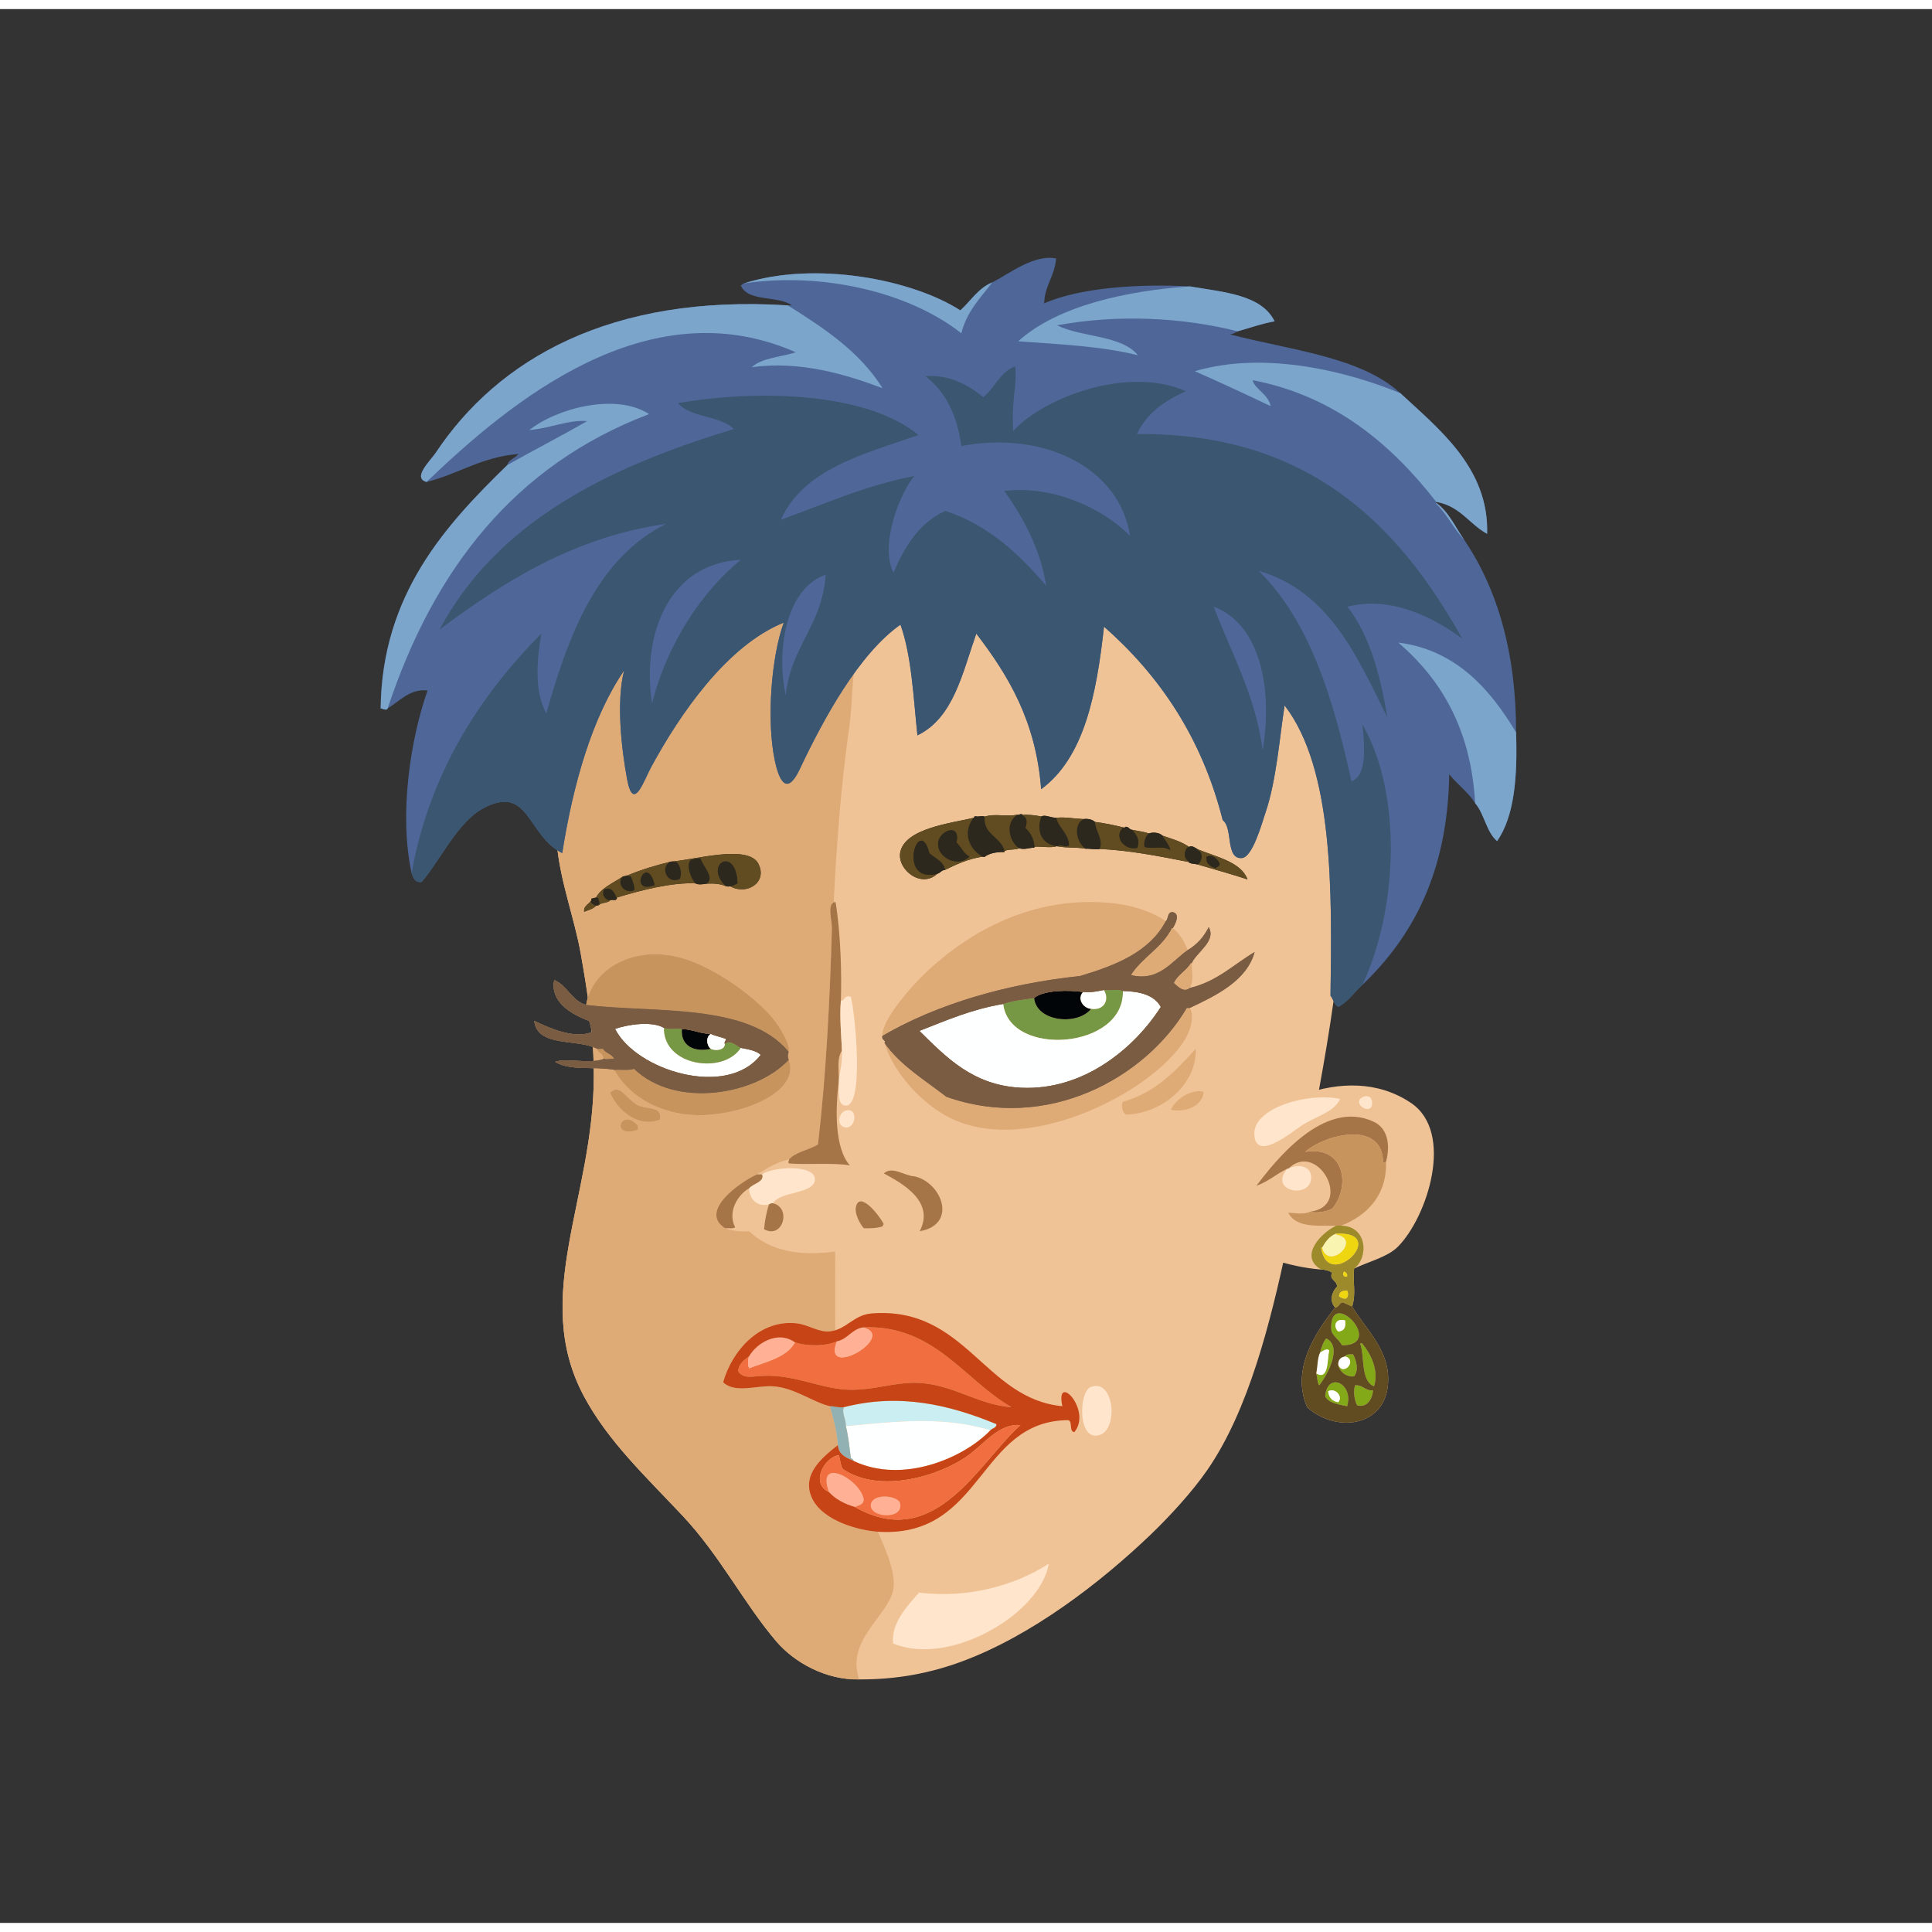 <svg xmlns="http://www.w3.org/2000/svg" width="387.295px" height="387.295px" viewBox="0 0 464.75 460.38"><rect x="0" y="0" width="464.75" height="460.38" fill="#333333" stroke="none"/><g transform="translate(24 24)"><g id="head"><g fill="" id="head" transform=""><g id="w03">					<path fill="#F0C397" d="M214.602,75.401c-6.445-0.696-17.31,0.732-24.241,2.16c-34.674,7.142-58.26,29.133-71.279,57.12       c-5.217,11.212-10.557,26.962-9.121,42.239c0.871,9.27,4.236,17.742,5.76,26.4c1.594,9.047,3.121,18.518,3.121,29.281       c-0.002,29.381-15.18,53.055-2.4,77.039c5.77,10.828,14.898,19.363,23.76,28.801c9.045,9.631,14.744,21.084,22.561,30.24       c4.244,4.971,11.842,9.309,19.92,9.119c9.008,0.063,17.089-1.502,24.72-4.32c16.703-6.168,33.264-18.891,45.361-30.48       c4.494-4.307,10.01-10.277,13.68-15.6c9.941-14.42,15.133-35.352,19.199-54.24c9.6-44.6,25.781-115.605,2.16-158.16       C273.969,90.084,249.361,75.583,214.602,75.401z"/>					<path fill-rule="evenodd" fill="#DEAB77" d="M214.602,75.401c-14.984,12.842-28.315,33.654-32.642,56.16       c-1.043,5.433-0.883,11.691-1.68,17.28c-3.971,27.862-4.715,61.108-4.561,89.04c0.074,13.354,1.162,26.824,1.201,39.84       c0.039,13.459-0.373,27.17,1.68,40.08c0.953,5.99,4.477,12.969,6.48,19.199c1.84,5.723,6.945,14.053,5.76,19.441       c-1.355,6.15-11.422,11.994-8.16,21.359c-8.078,0.189-15.676-4.148-19.92-9.119c-7.816-9.156-13.516-20.609-22.561-30.24       c-8.861-9.438-17.99-17.973-23.76-28.801c-12.779-23.984,2.398-47.658,2.4-77.039c0-10.764-1.527-20.234-3.121-29.281       c-1.523-8.658-4.889-17.13-5.76-26.4c-1.436-15.277,3.904-31.027,9.121-42.239c13.02-27.987,36.605-49.979,71.279-57.12       C197.292,76.133,208.156,74.705,214.602,75.401z"/>					<path fill-rule="evenodd" fill="#FFE5CC" d="M197.081,356.92c12.136,1.488,23.462-1.904,31.2-6.959       c-1.881,11.871-23.613,24.918-37.44,19.199C190.294,364.279,194.319,360.07,197.081,356.92z"/>				</g>				</g></g><g id="ears"><g fill="" id="ears" transform=""><g id="w04">					<path fill="#F0C397" d="M315.415,239.132c-15.979-10.76-37.529,1.334-46.801,12c-2.117,6.057,0.496,16.17,2.881,21.121       c6.293,3.308,14.166,6.311,22.319,6.959c1.104,0.016,1.911,0.33,2.641,0.721c-0.822,1.764,1.126,1.809,1.199,3.359       c-1.262,1.258-1.963,3.475-0.479,5.04c-4.484,5.712-10.787,14.837-6.72,24c7.397,6.688,20.343,4.496,19.439-7.92       c-0.478-6.572-5.734-11.44-8.64-16.319c1.038-3.23,0.106-5.693,0.479-9.121c3.62-1.729,8.081-2.777,10.561-5.279       C319.331,266.589,325.973,246.242,315.415,239.132z"/>					<path fill-rule="evenodd" fill="#FFE5CC" d="M303.895,237.692c1.065-0.49,2.078-0.031,2.16,1.199       C306.31,242.715,300.718,239.155,303.895,237.692z"/>					<path fill-rule="evenodd" fill="#FFE5CC" d="M298.375,238.173c-1.411,3-5.011,3.895-8.641,6       c-2.355,1.365-11.786,9.662-12,2.399C277.554,240.387,290.479,236.519,298.375,238.173z"/>					<path fill-rule="evenodd" fill="#A67547" d="M309.415,253.292c-0.193,0.127-0.39,0.25-0.721,0.24       c0.058-10.284-13.779-6.979-18.72-2.641c9.562-1.565,10.96,8.389,6.48,13.681c-1.513,0.784-3.779,1.12-5.28,0.72       c10.56-1.379,1.711-17.305-5.28-10.32c-0.08,0-0.159,0-0.24,0c-2.64,1.201-4.561,3.12-7.439,4.08       c4.309-5.595,16.166-21.154,28.32-15.359C309.527,245.119,310.616,248.782,309.415,253.292z"/>					<path fill-rule="evenodd" fill="#C8945E" d="M309.415,253.292c0.247,8.066-4.595,12.963-10.801,15.36c-0.399,0-0.8,0-1.199,0       c-4.197-0.038-9.659,0.642-11.521-3.12c1.423,0.049,3.738,0.531,5.28-0.24c1.501,0.4,3.768,0.064,5.28-0.72       c4.479-5.292,3.081-15.246-6.48-13.681c4.94-4.339,18.777-7.644,18.72,2.641C309.025,253.542,309.222,253.419,309.415,253.292z       "/>					<path fill-rule="evenodd" fill="#FFE5CC" d="M285.895,254.972c2.376-1.324,5.447-0.606,5.521,1.92       c0.159,5.557-10.484,3.584-5.761-1.92C285.735,254.972,285.814,254.972,285.895,254.972z"/>					<path fill-rule="evenodd" fill="#9D8B2B" d="M297.415,268.652c0.399,0,0.8,0,1.199,0c6.331,0.102,6.673,7.688,3.12,10.319       c-0.373,3.428,0.559,5.891-0.479,9.121c-0.712-0.328-1.475-0.605-2.16-0.961c-1.035,0.005-0.885,1.195-1.92,1.2       c-1.483-1.565-0.782-3.782,0.479-5.04c-0.073-1.551-2.021-1.596-1.199-3.359c-0.729-0.391-1.536-0.705-2.641-0.721       C288.316,276.011,293.827,270.38,297.415,268.652z M297.415,270.572c-1.63,0.61-2.544,1.937-3.36,3.36c-0.08,0-0.16,0-0.24,0       C295.369,284.959,310.561,269.95,297.415,270.572z M300.055,280.892c0.114-0.753-0.299-0.98-0.72-1.199       C298.868,280.155,299.084,281.161,300.055,280.892z M298.135,285.692c0.519,0.201,0.818,0.621,1.68,0.48       c0.541-0.435,0.565-1.213,0.24-1.92C298.935,284.252,298.105,284.543,298.135,285.692z"/>					<path fill-rule="evenodd" fill="#EED710" d="M294.055,273.933c1.537,5.789,9.683-2.043,3.36-3.12c0-0.08,0-0.16,0-0.24       c13.146-0.622-2.046,14.387-3.601,3.36C293.895,273.933,293.975,273.933,294.055,273.933z"/>					<path fill-rule="evenodd" fill="#F9F4AF" d="M297.415,270.572c0,0.08,0,0.16,0,0.24c6.322,1.077-1.823,8.909-3.36,3.12       C294.871,272.509,295.785,271.183,297.415,270.572z"/>					<path fill-rule="evenodd" fill="#EED710" d="M299.335,279.692c0.421,0.219,0.834,0.446,0.72,1.199       C299.084,281.161,298.868,280.155,299.335,279.692z"/>					<path fill-rule="evenodd" fill="#EED710" d="M300.055,284.253c0.325,0.707,0.301,1.485-0.24,1.92       c-0.861,0.141-1.161-0.279-1.68-0.48C298.105,284.543,298.935,284.252,300.055,284.253z"/>					<path fill-rule="evenodd" fill="#84A918" d="M298.854,297.452c-0.985-1.762-2.593-2.322-2.64-4.08       C295.943,283.294,309.452,297.353,298.854,297.452z M297.895,294.093c1.408-0.033,1.918-0.963,1.681-2.641       C297.085,290.774,296.716,293.021,297.895,294.093z"/>					<path fill-rule="evenodd" fill="#FEFFFF" d="M299.575,291.452c0.237,1.678-0.272,2.607-1.681,2.641       C296.716,293.021,297.085,290.774,299.575,291.452z"/>					<path fill-rule="evenodd" fill="#84A918" d="M292.614,304.173c3.028,1.848,2.635-3.289,3.12-5.521       c-0.749-0.63-1.497,0.279-2.159,0.479c0.319-1.28,0.733-2.466,1.439-3.359c4.048,1.923,0.269,8.857-1.68,11.279       C292.84,306.347,292.916,305.071,292.614,304.173z"/>					<path fill-rule="evenodd" fill="#84A918" d="M303.175,296.972c0.16,0,0.32,0,0.479,0c1.947,2.313,4.117,6.35,2.881,10.32       C303.221,306.001,304.33,299.933,303.175,296.972z"/>					<path fill-rule="evenodd" fill="#FEFFFF" d="M292.614,304.173c0.363-1.638,0.251-3.75,0.961-5.041       c0.662-0.2,1.41-1.109,2.159-0.479C295.249,300.884,295.643,306.021,292.614,304.173z"/>					<path fill-rule="evenodd" fill="#84A918" d="M297.895,302.013c1.118,3.096,4.786-0.969,1.681-1.92       c0.245-0.555,1.103-0.497,1.92-0.48c0.769,1.472,1.43,3.768,0.239,5.279C300.131,305.175,298.144,303.875,297.895,302.013z"/>					<path fill-rule="evenodd" fill="#FEFFFF" d="M297.895,302.013c0.021-1.181,0.656-1.744,1.681-1.92       C302.681,301.044,299.013,305.108,297.895,302.013z"/>					<path fill-rule="evenodd" fill="#84A918" d="M300.055,312.093c-2.104-0.456-4.396-0.725-5.28-2.4       C295.341,303.58,301.713,306.69,300.055,312.093z M295.495,308.492c0.144,1.536,0.98,2.379,2.399,2.64       C299.205,309.822,297.204,307.534,295.495,308.492z"/>					<path fill-rule="evenodd" fill="#84A918" d="M301.975,307.052c1.961-0.121,2.312,1.369,4.32,1.201       c-0.191,2.197-1.521,4.305-3.84,3.6C301.85,310.736,301.461,308.535,301.975,307.052z"/>					<path fill-rule="evenodd" fill="#FEFFFF" d="M297.895,311.132c-1.419-0.261-2.256-1.104-2.399-2.64       C297.204,307.534,299.205,309.822,297.895,311.132z"/>					<path fill-rule="evenodd" fill="#614C22" d="M301.255,288.093c2.905,4.879,8.162,9.747,8.64,16.319       c0.903,12.416-12.042,14.608-19.439,7.92c-4.067-9.163,2.235-18.288,6.72-24c1.035-0.005,0.885-1.195,1.92-1.2       C299.78,287.487,300.543,287.765,301.255,288.093z M293.575,299.132c-0.71,1.291-0.598,3.403-0.961,5.041       c0.302,0.898,0.226,2.174,0.721,2.879c1.948-2.422,5.728-9.356,1.68-11.279C294.309,296.666,293.895,297.852,293.575,299.132z        M296.215,293.372c0.047,1.758,1.654,2.318,2.64,4.08C309.452,297.353,295.943,283.294,296.215,293.372z M306.535,307.292       c1.236-3.971-0.934-8.007-2.881-10.32c-0.159,0-0.319,0-0.479,0C304.33,299.933,303.221,306.001,306.535,307.292z        M299.575,300.093c-1.024,0.176-1.66,0.739-1.681,1.92c0.249,1.862,2.236,3.162,3.84,2.879c1.19-1.512,0.529-3.808-0.239-5.279       C300.678,299.596,299.82,299.538,299.575,300.093z M294.774,309.692c0.885,1.676,3.176,1.944,5.28,2.4       C301.713,306.69,295.341,303.58,294.774,309.692z M302.455,311.853c2.319,0.705,3.648-1.402,3.84-3.6       c-2.009,0.168-2.359-1.322-4.32-1.201C301.461,308.535,301.85,310.736,302.455,311.853z"/>				</g>				</g></g><g id="mouth"><g fill="" id="mouth" transform=""><g id="w16">					<path fill="#F0C397" d="M238.274,307.52c-2.732,1.167-3.1,13.047,2.16,11.52C245.188,317.659,243.989,305.078,238.274,307.52z"/>					<path fill="#F0C397" d="M231.556,312.08c-18.801-1.77-23.248-24.063-45.841-22.32c-4.402,0.34-6.079,3.88-10.08,4.32       c-2.637,0.289-5.196-1.601-7.92-1.921c-8.915-1.047-15.616,6.539-17.76,14.16c2.733,2.71,7.953,0.787,11.76,0.96       c5.303,0.241,9.738,3.824,13.92,4.801c0.823,2.938,1.651,5.869,1.92,9.359c-3.619,2.851-8.859,7.012-6.24,12.72       c2.503,5.457,11.261,7.936,16.56,8.16c24.714,1.048,23.54-26.785,45.12-26.88c1.082,0.357,0.121,2.758,1.439,2.88       C238.839,312.988,229.744,303.652,231.556,312.08z"/>					<path fill-rule="evenodd" fill="#F06E40" d="M156.195,300.08c-0.333,0.76-0.333,2.119,0,2.879       c3.468-1.37,9.124-2.527,11.04-6.24c2.882,1.01,7.45,0.955,10.08-0.239c-3.752,9.515,14.8-1.28,6.24-3.36       c17.147-0.737,24.322,12.631,35.76,19.2c-7.726-0.583-13.307-4.929-21.121-5.76c-6.671-0.71-12.692,2.216-19.68,1.44       c-6.941-0.771-12.54-3.898-20.4-3.121c-1.358,0.135-3.478,0.508-4.56-1.199C153.727,301.771,155.023,300.987,156.195,300.08z"/>					<path fill-rule="evenodd" fill="#FFB095" d="M183.555,293.119c8.56,2.08-9.993,12.875-6.24,3.36       C179.96,295.924,180.834,293.599,183.555,293.119z"/>					<path fill-rule="evenodd" fill="#FFB095" d="M167.235,296.719c-1.917,3.713-7.572,4.87-11.04,6.24       c-0.333-0.76-0.333-2.119,0-2.879C157.947,296.988,163.017,293.732,167.235,296.719z"/>					<path fill-rule="evenodd" fill="#FFE5CC" d="M238.274,307.52c5.715-2.441,6.914,10.14,2.16,11.52       C235.175,320.566,235.542,308.687,238.274,307.52z"/>					<path fill-rule="evenodd" fill="#CAEEF2" d="M214.274,317.84c-11.359-3.311-21.758-2.236-34.799-0.961       c0.062-1.633-1.06-3.189-0.48-4.56c13.528-3.482,25.511-0.523,36.72,4.08C215.692,317.336,214.745,317.35,214.274,317.84z"/>					<path fill-rule="evenodd" fill="#FEFFFF" d="M214.274,317.84c-6.332,6.663-21.051,13.034-32.879,7.439       c-0.134-0.346-0.375-0.586-0.72-0.72c-0.332-2.628-0.597-5.323-1.2-7.681C192.517,315.604,202.915,314.529,214.274,317.84z"/>					<path fill-rule="evenodd" fill="#FFB095" d="M181.635,336.319c-2.534-0.745-4.681-1.878-6.24-3.601       c-3.23-8.869,7.836-2.986,8.4,1.921C183.674,335.799,182.546,335.951,181.635,336.319z"/>					<path fill-rule="evenodd" fill="#FFB095" d="M192.435,335.119c1.395,4.256-6.77,3.96-6.96,0.961       C185.294,333.244,190.953,333.209,192.435,335.119z"/>					<path fill-rule="evenodd" fill="#92B1B2" d="M175.635,312.08c1.216-0.017,1.988,0.412,3.36,0.239       c-0.58,1.37,0.542,2.927,0.48,4.56c0.603,2.357,0.868,5.053,1.2,7.681c0.346,0.134,0.586,0.374,0.72,0.72       c-1.749-0.812-3.67-1.449-3.84-3.84C177.286,317.949,176.458,315.018,175.635,312.08z"/>					<path fill-rule="evenodd" fill="#C64416" d="M177.555,321.439c0.169,2.391,2.091,3.028,3.84,3.84       c11.829,5.595,26.547-0.776,32.879-7.439c0.471-0.49,1.418-0.504,1.44-1.44c-11.209-4.604-23.192-7.563-36.72-4.08       c-1.373,0.173-2.144-0.256-3.36-0.239c-4.182-0.977-8.617-4.56-13.92-4.801c-3.807-0.173-9.027,1.75-11.76-0.96       c2.144-7.621,8.845-15.207,17.76-14.16c2.724,0.32,5.283,2.21,7.92,1.921c4.001-0.44,5.678-3.98,10.08-4.32       c22.593-1.743,27.04,20.551,45.841,22.32c-1.812-8.428,7.283,0.908,2.879,6.239c-1.318-0.122-0.357-2.522-1.439-2.88       c-21.58,0.095-20.406,27.928-45.12,26.88c-5.299-0.225-14.057-2.703-16.56-8.16       C168.696,328.451,173.937,324.29,177.555,321.439z M167.235,296.719c-4.218-2.986-9.288,0.27-11.04,3.361       c-1.172,0.907-2.468,1.691-2.64,3.6c1.082,1.707,3.201,1.334,4.56,1.199c7.86-0.777,13.459,2.35,20.4,3.121       c6.987,0.775,13.008-2.15,19.68-1.44c7.814,0.831,13.395,5.177,21.121,5.76c-11.438-6.569-18.613-19.938-35.76-19.2       c-2.721,0.479-3.595,2.805-6.24,3.36C174.685,297.674,170.117,297.729,167.235,296.719z M181.635,336.319       c19.444,11.106,30.026-11.022,39.841-19.68c-5.029-0.487-8.43,4.221-12.48,7.2c-7.052,5.187-21.552,9.354-30.24,3.359       c-0.57-0.869-0.645-2.234-0.96-3.359c-3.733,0.646-6.808,6.914-2.4,8.879C176.954,334.441,179.101,335.574,181.635,336.319z"/>					<path fill-rule="evenodd" fill="#F06E40" d="M181.635,336.319c0.912-0.368,2.04-0.521,2.16-1.68       c-0.564-4.907-11.63-10.79-8.4-1.921c-4.408-1.965-1.333-8.232,2.4-8.879c0.315,1.125,0.39,2.49,0.96,3.359       c8.688,5.994,23.188,1.827,30.24-3.359c4.051-2.979,7.451-7.688,12.48-7.2C211.661,325.297,201.079,347.426,181.635,336.319z        M185.475,336.08c0.19,2.999,8.354,3.295,6.96-0.961C190.953,333.209,185.294,333.244,185.475,336.08z"/>				</g>				</g></g><g id="eyes"><g fill="" id="eyes" transform=""><g id="w05">					<path fill="#F0C397" d="M262.677,205.484c1.184-2.659,5.983-5.271,4.08-8.644c-1.156,2.364-2.826,4.213-5.04,5.52       c-0.883-2.076-1.913-4.006-3.6-5.279c0.525-0.799,1.92-3.473,0-3.84c-1.38-0.101-0.981,1.578-1.68,2.159       c-3.174-2.236-8.004-3.821-12.721-4.319c-19.177-2.028-34.469,6.883-44.636,16.323c-3.927,3.643-11.174,12.036-10.799,15.598       c-0.327,1.077,1.06,1.071,0.479,1.68c1.979,6.682,7.956,13.396,13.919,17.04c18.639,11.392,50.448-4.922,58.317-17.76       c1.422-2.319,2.427-5.821,1.2-7.68c6.47-3.053,13.729-6.586,15.6-13.441c-5.073,3.011-9.054,7.108-15.6,8.641       C263.22,209.849,262.696,207.838,262.677,205.484z"/>					<path fill="#F0C397" d="M246.117,238.842c-0.511,1.321-0.052,2.438,0.72,3.12c9.888-0.462,17.186-8.264,16.801-15.84       C258.813,231.378,253.999,236.644,246.117,238.842z"/>					<path fill="#F0C397" d="M134.761,243.162c0.681-3.446-3.391-2.352-5.52-3.601c-2.871-1.684-4.124-5.206-6.48-2.88       C124.468,240.737,129.298,245.233,134.761,243.162z"/>					<path fill="#F0C397" d="M257.638,240.762c3.203,0.757,7.596-0.682,7.92-4.32C262.582,235.709,258.848,238.152,257.638,240.762z       "/>					<path fill="#F0C397" d="M129.481,245.562c0-0.319,0-0.64,0-0.96C125.229,239.903,122.688,248.007,129.481,245.562z"/>					<path fill="#F0C397" d="M109.562,229.242c3.437,2.208,9.166,1.027,14.16,1.92c3.104,5.367,8.456,9.217,16.08,10.56       c11.043,1.946,29.269-4.359,25.919-12.96c-0.275-0.672-0.275-1.248,0-1.92c0.502-1.827-2.403-6.461-4.079-8.4       c-4.729-5.471-15.263-13.033-23.521-14.639c-10.939-2.125-19.821,3.626-21.12,11.759c-3.535-1.025-4.485-4.634-7.68-5.998       c-1.037,5.281,4.156,8.259,8.4,9.838c0.303,0.817,0.416,1.824,0.719,2.641c-4.18,1.84-10.298-0.916-13.92-2.641       c0.786,6.495,10.425,4.136,15.121,6.721c0,0.08,0,0.159,0,0.239c0.363,0.836,1.551,0.85,1.439,2.16c0.08,0,0.16,0,0.24,0       C117.755,229.86,112.138,228.259,109.562,229.242z"/>					<path fill-rule="evenodd" fill="#DEAB77" d="M256.438,195.4c-3.893,7.388-11.95,10.614-20.641,13.204       c-17.822,1.868-34.581,6.844-47.516,14.398c-0.375-3.562,6.872-11.955,10.799-15.598c10.167-9.44,25.459-18.352,44.636-16.323       C248.434,191.579,253.264,193.164,256.438,195.4z"/>					<path fill-rule="evenodd" fill="#DEAB77" d="M258.117,197.081c1.687,1.273,2.717,3.203,3.6,5.279       c-3.838,2.662-6.988,7.695-13.68,6.003c2.735-4.306,7.521-6.563,9.84-11.283C257.957,197.081,258.037,197.081,258.117,197.081z       "/>					<path fill-rule="evenodd" fill="#C8945E" d="M165.721,226.842c-9.675-11.815-32.091-9.316-48.72-11.28       c1.299-8.133,10.181-13.885,21.12-11.759c8.258,1.606,18.791,9.168,23.521,14.639       C163.317,220.381,166.223,225.015,165.721,226.842z"/>					<path fill-rule="evenodd" fill="#DEAB77" d="M262.677,205.484c0.02,2.354,0.543,4.364-0.479,5.997       c-1.443,1.244-2.943-0.435-3.84-1.198c0.918-2.041,2.981-2.937,4.08-4.799C262.518,205.484,262.598,205.484,262.677,205.484z"/>					<path fill-rule="evenodd" fill="#FEFFFF" d="M241.558,211.962c1.421,2.191,0.167,5.036-3.12,4.56       c-1.965-0.172-3.428-2.533-1.92-4.08C238.538,212.623,240.01,212.254,241.558,211.962z"/>					<path fill-rule="evenodd" fill="#769845" d="M241.558,211.962c1.473,0.127,3.474-0.274,4.56,0.24       c0.431,14.004-27.247,16.083-28.8,3.12c2.157-0.803,4.878-1.043,7.439-1.44c0.593,5.818,10.527,6.663,13.681,2.64       C241.725,216.998,242.979,214.153,241.558,211.962z"/>					<path fill-rule="evenodd" fill="#020507" d="M236.518,212.441c-1.508,1.547-0.045,3.908,1.92,4.08       c-3.153,4.023-13.088,3.179-13.681-2.64C227.095,211.929,233.236,211.942,236.518,212.441z"/>					<path fill-rule="evenodd" fill="#FEFFFF" d="M246.117,212.202c4.229,0.09,7.603,1.037,9.12,3.84       c-6.233,9.774-18.463,20.159-33.6,19.439c-11.611-0.552-18.03-7.355-24.477-13.68c6.73-2.618,12.481-5.171,20.156-6.479       C218.87,228.285,246.548,226.206,246.117,212.202z"/>					<path fill-rule="evenodd" fill="#DEAB77" d="M262.197,216.282c1.227,1.858,0.222,5.36-1.2,7.68       c-7.869,12.838-39.679,29.151-58.317,17.76c-5.963-3.645-11.94-10.358-13.919-17.04c3.827,5.453,9.677,8.883,14.878,12.96       c24.373,8.638,48.041-4.652,57.839-21.359C261.717,216.282,261.957,216.282,262.197,216.282z"/>					<path fill-rule="evenodd" fill="#FEFFFF" d="M135.722,221.082c-0.164,9.213,14.29,11.252,18.479,4.8       c1.794,0.366,3.696,0.624,4.8,1.68c-8.152,10.6-30.046,3.71-35.04-6.239C127.05,220.226,132.853,219.381,135.722,221.082z"/>					<path fill-rule="evenodd" fill="#769845" d="M135.722,221.082c1.564,0.449,2.846,0.034,4.319,0.24       c-0.38,4.196,3.075,5.646,6.96,4.8c1.229,0.586,3.4,0.261,3.36-1.2c1.208-1.158,2.806,0.452,3.84,0.96       C150.012,232.334,135.558,230.295,135.722,221.082z"/>					<path fill-rule="evenodd" fill="#020507" d="M140.041,221.322c2.86,0.196,4.445,1.183,6.96,1.199       c-1.265,0.709-1.066,2.817,0,3.601C143.116,226.969,139.661,225.519,140.041,221.322z"/>					<path fill-rule="evenodd" fill="#FEFFFF" d="M147.001,222.521c1.076,0.524,2.456,0.744,3.601,1.2       c0.098,0.578-0.438,0.521-0.24,1.2c0.04,1.461-2.131,1.786-3.36,1.2C145.935,225.339,145.736,223.23,147.001,222.521z"/>					<path fill-rule="evenodd" fill="#C8945E" d="M119.642,226.122c0.479,0,0.959,0,1.439,0c0.585,1.095,2.158,1.201,2.641,2.399       c-1.264-0.067-1.424,0.254-2.4,0c-0.08,0-0.16,0-0.24,0c0.111-1.311-1.076-1.324-1.439-2.16       C119.642,226.281,119.642,226.202,119.642,226.122z"/>					<path fill-rule="evenodd" fill="#DEAB77" d="M263.638,226.122c0.385,7.576-6.913,15.378-16.801,15.84       c-0.771-0.682-1.23-1.799-0.72-3.12C253.999,236.644,258.813,231.378,263.638,226.122z"/>					<path fill-rule="evenodd" fill="#C8945E" d="M165.721,228.762c3.35,8.601-14.876,14.906-25.919,12.96       c-7.624-1.343-12.977-5.192-16.08-10.56c1.596-0.084,3.572,0.212,4.799-0.24C138.489,240.541,157.746,237.28,165.721,228.762z"/>					<path fill-rule="evenodd" fill="#C8945E" d="M134.761,243.162c-5.463,2.071-10.293-2.425-12-6.48       c2.356-2.326,3.609,1.196,6.48,2.88C131.37,240.811,135.441,239.716,134.761,243.162z"/>					<path fill-rule="evenodd" fill="#DEAB77" d="M265.558,236.441c-0.324,3.639-4.717,5.077-7.92,4.32       C258.848,238.152,262.582,235.709,265.558,236.441z"/>					<path fill-rule="evenodd" fill="#C8945E" d="M129.481,244.602c0,0.32,0,0.641,0,0.96       C122.688,248.007,125.229,239.903,129.481,244.602z"/>					<path fill-rule="evenodd" fill="#7A5C43" d="M119.642,226.122c-4.696-2.585-14.335-0.226-15.121-6.721       c3.622,1.725,9.74,4.48,13.92,2.641c-0.303-0.816-0.416-1.823-0.719-2.641c-4.244-1.579-9.438-4.557-8.4-9.838       c3.194,1.364,4.145,4.973,7.68,5.998c16.629,1.964,39.045-0.535,48.72,11.28c-0.275,0.672-0.275,1.248,0,1.92       c-7.975,8.519-27.231,11.779-37.2,2.16c-1.227,0.452-3.203,0.156-4.799,0.24c-4.994-0.893-10.724,0.288-14.16-1.92       c2.576-0.983,8.193,0.618,11.76-0.721c0.977,0.254,1.137-0.067,2.4,0c-0.482-1.198-2.056-1.305-2.641-2.399       C120.601,226.122,120.121,226.122,119.642,226.122z M150.361,224.922c-0.198-0.679,0.338-0.622,0.24-1.2       c-1.145-0.456-2.524-0.676-3.601-1.2c-2.515-0.017-4.1-1.003-6.96-1.199c-1.474-0.206-2.755,0.209-4.319-0.24       c-2.869-1.701-8.672-0.856-11.761,0.24c4.994,9.949,26.888,16.839,35.04,6.239c-1.104-1.056-3.006-1.313-4.8-1.68       C153.167,225.374,151.569,223.764,150.361,224.922z"/>					<path fill-rule="evenodd" fill="#7A5C43" d="M258.117,197.081c-0.08,0-0.16,0-0.24,0c-2.319,4.72-7.104,6.977-9.84,11.283       c6.691,1.692,9.842-3.341,13.68-6.003c2.214-1.307,3.884-3.155,5.04-5.52c1.903,3.372-2.896,5.984-4.08,8.644       c-0.079,0-0.159,0-0.239,0c-1.099,1.862-3.162,2.758-4.08,4.799c0.896,0.764,2.396,2.442,3.84,1.198       c6.546-1.532,10.526-5.63,15.6-8.641c-1.87,6.855-9.13,10.389-15.6,13.441c-0.24,0-0.48,0-0.72,0       c-9.798,16.707-33.466,29.997-57.839,21.359c-5.201-4.077-11.051-7.507-14.878-12.96c0.58-0.608-0.807-0.603-0.479-1.68       c12.935-7.554,29.693-12.53,47.516-14.398c8.69-2.589,16.748-5.816,20.641-13.204c0.698-0.581,0.3-2.26,1.68-2.159       C260.037,193.608,258.643,196.282,258.117,197.081z M236.518,212.441c-3.281-0.499-9.423-0.513-11.761,1.44       c-2.562,0.397-5.282,0.638-7.439,1.44c-7.675,1.309-13.426,3.861-20.156,6.479c6.446,6.324,12.865,13.128,24.477,13.68       c15.137,0.72,27.366-9.665,33.6-19.439c-1.518-2.803-4.891-3.75-9.12-3.84c-1.086-0.515-3.087-0.113-4.56-0.24       C240.01,212.254,238.538,212.623,236.518,212.441z"/>					<path fill-rule="evenodd" fill="#7A5C43" d="M119.642,226.122c-4.696-2.585-14.335-0.226-15.121-6.721       c3.622,1.725,9.74,4.48,13.92,2.641c-0.303-0.816-0.416-1.823-0.719-2.641c-4.244-1.579-9.438-4.557-8.4-9.838       c3.194,1.364,4.145,4.973,7.68,5.998c16.629,1.964,39.045-0.535,48.72,11.28c-0.275,0.672-0.275,1.248,0,1.92       c-7.975,8.519-27.231,11.779-37.2,2.16c-1.227,0.452-3.203,0.156-4.799,0.24c-4.994-0.893-10.724,0.288-14.16-1.92       c2.576-0.983,8.193,0.618,11.76-0.721c0.977,0.254,1.137-0.067,2.4,0c-0.482-1.198-2.056-1.305-2.641-2.399       C120.601,226.122,120.121,226.122,119.642,226.122z M150.361,224.922c-0.198-0.679,0.338-0.622,0.24-1.2       c-1.145-0.456-2.524-0.676-3.601-1.2c-2.515-0.017-4.1-1.003-6.96-1.199c-1.474-0.206-2.755,0.209-4.319-0.24       c-2.869-1.701-8.672-0.856-11.761,0.24c4.994,9.949,26.888,16.839,35.04,6.239c-1.104-1.056-3.006-1.313-4.8-1.68       C153.167,225.374,151.569,223.764,150.361,224.922z"/>					<path fill-rule="evenodd" fill="#7A5C43" d="M258.117,197.081c-0.08,0-0.16,0-0.24,0c-2.319,4.72-7.104,6.977-9.84,11.283       c6.691,1.692,9.842-3.341,13.68-6.003c2.214-1.307,3.884-3.155,5.04-5.52c1.903,3.372-2.896,5.984-4.08,8.644       c-0.079,0-0.159,0-0.239,0c-1.099,1.862-3.162,2.758-4.08,4.799c0.896,0.764,2.396,2.442,3.84,1.198       c6.546-1.532,10.526-5.63,15.6-8.641c-1.87,6.855-9.13,10.389-15.6,13.441c-0.24,0-0.48,0-0.72,0       c-9.798,16.707-33.466,29.997-57.839,21.359c-5.201-4.077-11.051-7.507-14.878-12.96c0.58-0.608-0.807-0.603-0.479-1.68       c12.935-7.554,29.693-12.53,47.516-14.398c8.69-2.589,16.748-5.816,20.641-13.204c0.698-0.581,0.3-2.26,1.68-2.159       C260.037,193.608,258.643,196.282,258.117,197.081z M236.518,212.441c-3.281-0.499-9.423-0.513-11.761,1.44       c-2.562,0.397-5.282,0.638-7.439,1.44c-7.675,1.309-13.426,3.861-20.156,6.479c6.446,6.324,12.865,13.128,24.477,13.68       c15.137,0.72,27.366-9.665,33.6-19.439c-1.518-2.803-4.891-3.75-9.12-3.84c-1.086-0.515-3.087-0.113-4.56-0.24       C240.01,212.254,238.538,212.623,236.518,212.441z"/>				</g>				</g></g><g id="eyebrow"><g fill="" id="eyebrow" transform=""><g id="w07">					<path fill="#2D281D" d="M201.467,184.006c0.714-0.172,1.028-0.895,1.847-0.923c2.781-1.369,5.612-2.67,9.009-3.192       c0.158,0.025,0.316,0.05,0.475,0.075c1.216-0.926,2.889-1.222,4.804-1.186c0.013-0.079,0.025-0.157,0.037-0.236       c0.936-0.542,2.52-0.191,3.507-0.661c1.545,0.394,2.388-0.178,3.668-0.149c0.013-0.079,0.024-0.158,0.037-0.237       c1.726-0.128,3.905,0.369,5.365-0.124c0.079,0.013,0.157,0.025,0.237,0.038c2.427,0.452,4.286,0.124,6.713,0.575       c1.057-0.085,2.448,0.29,3.393,0.051c7.076,0.328,14.014,1.68,21.373,3.135c0.331,0.46,1.362,0.409,2.097,0.575       c4.044,1.186,8.156,2.323,12.064,3.608c-1.565-4.178-7.295-5.328-11.977-7.239c-0.529-0.317-1.395-1.022-2.097-0.574       c-1.67-1.234-4.086-1.925-6.375-2.709c-0.78-0.777-2.299-0.877-3.318-0.524c-0.97-0.398-1.96-0.465-3.992-0.873       c-0.757-0.08-0.693-0.756-1.585-0.737c-0.082,0.177-0.242,0.245-0.512,0.163c-2.14-0.543-4.383-1.01-6.837-1.324       c-0.697-0.637-1.741-0.826-2.807-0.687c-2.167-0.094-4.615-0.575-6.514-0.3c-1.626-0.098-2.681-0.817-3.593-0.326       c-1.664-0.364-3.088-0.398-4.542-0.475c-0.639-0.302-0.667,0.237-1.224,0.05c-2.795,0.542-5.34-0.339-7.848,0.46       c-1.009-0.33-1.398,0.192-2.407-0.138c-0.083,0.176-0.081,0.467-0.313,0.437c-4.963,1.223-16.638,2.464-17.606,8.394       C191.878,183.045,197.641,187.606,201.467,184.006z"/>					<path fill="#2D281D" d="M137.534,181.052c-0.156,0.038-0.311,0.076-0.466,0.114c-2.92,0.695-6.787,1.829-10.082,3.224       c-0.388,0.096-0.777,0.191-1.166,0.287c-2.328,1.566-5.263,2.766-6.421,5.04c-0.389,0.096-0.777,0.191-1.166,0.287       c0.019,0.078,0.038,0.155,0.058,0.233c-0.411,1.073-2.029,1.417-1.757,2.904c1-0.433,1.985-0.568,2.857-1.445       c0.233-0.058,0.466-0.115,0.7-0.172c0.482-0.633,2.278-0.472,2.682-1.154c0.703-0.257,1.246,0.266,1.631-0.401       c-0.019-0.078-0.038-0.156-0.058-0.233c6.183-1.887,13.449-3.683,18.931-3.423c0.699,0.375,1.71,0.231,2.735,0.068       c1.716-0.104,3.281,0.042,4.597,0.6c0.333-0.004,0.526,0.221,0.989,0.003c3.991,2.293,9.129-0.879,6.83-5.388       C155.973,176.777,142.482,180.797,137.534,181.052z"/>					<path fill-rule="evenodd" fill="#2D281D" d="M239.399,171.536c0.155,2.285,2.037,4.129,1.158,6.501       c-0.944,0.239-2.336-0.136-3.393-0.051c-2.034-1.178-3.229-5.646-0.572-7.137C237.658,170.71,238.702,170.898,239.399,171.536z       "/>					<path fill-rule="evenodd" fill="#614C22" d="M239.399,171.536c2.454,0.314,4.697,0.781,6.837,1.324       c-2.422,2.055,0.13,5.629,3.356,4.903c0.677-2.241-0.396-3.208-1.26-4.329c2.032,0.408,3.022,0.475,3.992,0.873       c-0.722,0.755-1.238,1.941-0.999,3.244c2.201,0.583,4.251-0.447,6.201,0.737c-0.338-1.364-1.296-2.275-1.884-3.457       c2.289,0.784,4.705,1.476,6.375,2.709c-1.261,0.323-1.343,3.099-0.05,3.393c-0.013,0.079-0.025,0.158-0.038,0.237       c-7.359-1.455-14.297-2.808-21.373-3.135C241.437,175.665,239.555,173.82,239.399,171.536z"/>					<path fill-rule="evenodd" fill="#2D281D" d="M248.333,173.435c0.863,1.12,1.937,2.087,1.26,4.329       c-3.227,0.726-5.778-2.848-3.356-4.903c0.27,0.082,0.43,0.015,0.512-0.163C247.64,172.678,247.576,173.354,248.333,173.435z"/>					<path fill-rule="evenodd" fill="#2D281D" d="M230.079,170.549c0.621,2.485,2.97,3.715,3.093,6.563       c-0.807,0.876-2.008-0.441-2.72,0.299c-0.08-0.013-0.158-0.025-0.237-0.038c-3.762-0.466-4.958-3.735-3.729-7.15       C227.398,169.731,228.453,170.451,230.079,170.549z"/>					<path fill-rule="evenodd" fill="#614C22" d="M226.486,170.223c-1.229,3.416-0.033,6.684,3.729,7.15       c-1.46,0.493-3.64-0.005-5.365,0.124c-0.185-1.893-0.943-3.37-2.207-4.479c0.411-1.227,0.571-2.551-0.736-3.032       c0.013-0.079,0.025-0.158,0.038-0.237C223.398,169.825,224.822,169.859,226.486,170.223z"/>					<path fill-rule="evenodd" fill="#2D281D" d="M221.944,169.749c-0.013,0.079-0.025,0.158-0.038,0.237       c1.308,0.481,1.147,1.805,0.736,3.032c1.264,1.109,2.022,2.587,2.207,4.479c-0.013,0.079-0.024,0.158-0.037,0.237       c-1.28-0.029-2.123,0.542-3.668,0.149c-2.519-1.737-3.379-6.253-0.424-8.085C221.277,169.986,221.306,169.447,221.944,169.749z       "/>					<path fill-rule="evenodd" fill="#614C22" d="M264.115,178.115c4.682,1.912,10.411,3.062,11.977,7.239       c-3.908-1.285-8.021-2.422-12.064-3.608c1.159-0.447,1.478-3.061,0.05-3.394C264.09,178.273,264.103,178.194,264.115,178.115z        M266.261,179.913c-0.266,1.662,0.832,2.333,2.232,2.783c0.162-0.548,0.894-0.312,0.899-1.073       C268.943,180.469,267.625,179.22,266.261,179.913z"/>					<path fill-rule="evenodd" fill="#2D281D" d="M212.873,170.258c-0.487,4.271,4.015,4.915,4.765,8.286       c-0.012,0.079-0.024,0.157-0.037,0.236c-1.915-0.037-3.588,0.26-4.804,1.186c-0.158-0.025-0.316-0.05-0.475-0.075       c-3.089-1.737-4.92-5.689-2.169-9.334c0.231,0.03,0.229-0.261,0.313-0.437C211.475,170.45,211.864,169.929,212.873,170.258z"/>					<path fill-rule="evenodd" fill="#614C22" d="M210.153,170.557c-2.751,3.645-0.92,7.597,2.169,9.334       c-3.396,0.522-6.228,1.823-9.009,3.192c-0.284-2.031-2.336-2.778-3.742-3.994c-2.473-9.817-8.079,7.417,1.895,4.917       c-3.826,3.6-9.589-0.961-8.92-5.056C193.515,173.021,205.19,171.78,210.153,170.557z M201.68,176.507       c-0.396,3.54,4.778,6.161,7.486,3.371c-1.475-0.815-1.97-2.344-3.106-3.407C207.185,171.691,202.018,173.497,201.68,176.507z"/>					<path fill-rule="evenodd" fill="#2D281D" d="M269.393,181.623c-0.006,0.761-0.737,0.525-0.899,1.073       c-1.4-0.451-2.498-1.122-2.232-2.783C267.625,179.22,268.943,180.469,269.393,181.623z"/>					<path fill-rule="evenodd" fill="#2D281D" d="M206.06,176.471c1.137,1.063,1.632,2.591,3.106,3.407       c-2.708,2.79-7.882,0.169-7.486-3.371C202.018,173.497,207.185,171.691,206.06,176.471z"/>					<path fill-rule="evenodd" fill="#2D281D" d="M137.068,181.167c0.155-0.038,0.31-0.076,0.466-0.114       c0.365,0.163,0.916,0.017,1.28,0.18c1.003,1.014,1.222,2.874,0.742,4.019C136.418,186.682,134.823,182.539,137.068,181.167z"/>					<path fill-rule="evenodd" fill="#2D281D" d="M125.82,184.677c0.389-0.096,0.777-0.191,1.166-0.287       c0.142,0.312,0.576,0.14,0.814,0.293c0.469,1.355,0.878,2.15,0.803,3.263C126.267,189.059,124.157,186.276,125.82,184.677z"/>					<path fill-rule="evenodd" fill="#2D281D" d="M133.496,186.742C126.852,189.319,131.613,178.724,133.496,186.742       L133.496,186.742z"/>					<path fill-rule="evenodd" fill="#2D281D" d="M146.013,186.38c-1.025,0.164-2.037,0.307-2.735-0.068       c-1.121-1.208-2.291-4.303-1.143-5.65c0.889-0.268,1.715-0.431,2.387-0.341C145.161,182.324,147.987,184.902,146.013,186.38z"/>					<path fill-rule="evenodd" fill="#2D281D" d="M203.313,183.083c-0.818,0.029-1.132,0.751-1.847,0.923       c-9.974,2.5-4.368-14.734-1.895-4.917C200.977,180.305,203.029,181.052,203.313,183.083z"/>					<path fill-rule="evenodd" fill="#2D281D" d="M124.347,189.735c0.02,0.078,0.039,0.156,0.058,0.233       c-0.385,0.667-0.928,0.144-1.631,0.401c-1.372,0.038-2.183-1.67-1.388-2.624C123.176,187.08,123.724,188.471,124.347,189.735z"/>					<path fill-rule="evenodd" fill="#2D281D" d="M118.292,190.237c-0.02-0.078-0.039-0.156-0.058-0.233       c0.389-0.096,0.776-0.191,1.166-0.287c0.233-0.059,0.323,0.121,0.523,0.119c0.15,0.62,0.416,1.31,0.169,1.688       c-0.233,0.058-0.466,0.115-0.7,0.172C118.878,191.446,117.793,191.156,118.292,190.237z"/>					<path fill-rule="evenodd" fill="#614C22" d="M212.873,170.258c2.508-0.799,5.053,0.082,7.848-0.46       c-2.955,1.832-2.095,6.348,0.424,8.085c-0.987,0.47-2.571,0.119-3.507,0.661C216.888,175.173,212.386,174.529,212.873,170.258z       "/>					<path fill-rule="evenodd" fill="#614C22" d="M236.593,170.849c-2.656,1.491-1.462,5.959,0.572,7.137       c-2.427-0.451-4.286-0.123-6.713-0.575c0.712-0.74,1.913,0.577,2.72-0.299c-0.123-2.848-2.472-4.079-3.093-6.563       C231.978,170.273,234.426,170.754,236.593,170.849z"/>					<path fill-rule="evenodd" fill="#2D281D" d="M255.644,174.832c0.588,1.182,1.546,2.093,1.884,3.457       c-1.95-1.185-4-0.155-6.201-0.737c-0.239-1.303,0.277-2.489,0.999-3.244C253.345,173.955,254.863,174.055,255.644,174.832z"/>					<path fill-rule="evenodd" fill="#614C22" d="M119.399,189.717c1.158-2.274,4.093-3.474,6.421-5.04       c-1.663,1.599,0.447,4.381,2.783,3.27c0.075-1.113-0.333-1.908-0.803-3.263c-0.238-0.153-0.672,0.019-0.814-0.293       c3.295-1.395,7.162-2.529,10.082-3.224c-2.245,1.373-0.65,5.516,2.488,4.084c0.48-1.145,0.261-3.005-0.742-4.019       c-0.365-0.163-0.916-0.017-1.28-0.18c4.949-0.255,18.439-4.275,20.895,0.542c2.299,4.509-2.839,7.681-6.83,5.388       c0.827-0.095,1.283-0.414,1.807-0.691c-0.313-9.199-8.314-4.575-2.796,0.688c-1.316-0.557-2.88-0.703-4.597-0.6       c1.974-1.479-0.852-4.057-1.491-6.06c-0.672-0.09-1.499,0.073-2.387,0.341c-1.148,1.348,0.022,4.442,1.143,5.65       c-5.481-0.26-12.748,1.536-18.931,3.423c-0.623-1.265-1.17-2.656-2.961-1.989c-0.795,0.954,0.017,2.662,1.388,2.624       c-0.404,0.682-2.2,0.521-2.682,1.154c0.247-0.378-0.019-1.068-0.169-1.688C119.723,189.838,119.632,189.659,119.399,189.717z        M133.496,186.742C131.613,178.724,126.852,189.319,133.496,186.742L133.496,186.742z"/>					<path fill-rule="evenodd" fill="#614C22" d="M119.392,191.696c-0.872,0.877-1.858,1.012-2.857,1.445       c-0.271-1.487,1.347-1.831,1.757-2.904C117.793,191.156,118.878,191.446,119.392,191.696z"/>					<path fill-rule="evenodd" fill="#2D281D" d="M264.027,181.747c-0.734-0.166-1.766-0.115-2.097-0.575       c0.013-0.079,0.025-0.158,0.038-0.237c-1.293-0.294-1.211-3.07,0.05-3.393c0.702-0.449,1.567,0.257,2.097,0.574       c-0.013,0.079-0.025,0.158-0.038,0.237C265.505,178.686,265.187,181.3,264.027,181.747z"/>					<path fill-rule="evenodd" fill="#2D281D" d="M151.599,186.983c-0.463,0.218-0.656-0.007-0.989-0.003       c-5.518-5.264,2.483-9.887,2.796-0.688C152.882,186.569,152.425,186.888,151.599,186.983z"/>				</g>				</g></g><g id="nose"><g fill="" id="nose" transform=""><g id="w16">					<path fill="#F0C397" d="M196.038,256.797c0.039-0.701,0.058-1.39,0.075-2.077c-4.998-2.757-8.658-7.846-10.229-13.367       c-2.207-7.759-0.41-16.008,1.998-23.63c-3.146-9.313-4.669-18.745-10.325-26.446h-0.479c-0.055-0.186-0.007-0.473-0.24-0.48       c-1.998,0.416-0.674,4.561-0.72,6.24c-0.446,16.207-1.372,35.403-3.36,52.08c-2.143,1.378-5.318,1.722-6.96,3.601       c-3.096,0.664-5.32,2.2-7.68,3.6c-4.162,1.86-14.126,8.925-7.681,12.96c1.577,0.584,3.441,0.88,5.76,0.72       c10.711,9.946,27.97,3.379,41.041,0C206.421,268.382,202.606,258.319,196.038,256.797z"/>					<path fill-rule="evenodd" fill="#A67547" d="M177.077,191.276c1.21,7.627,1.412,17.617,1.199,23.28       c-0.356,4.237,0.225,9.808,0.24,12c-1.134,1.829-0.775,3.826-0.72,6.96c0,0.08,0,0.16,0,0.24       c-0.872,6.761-1.055,16.228,2.64,20.399c-3.796-0.703-10.929-0.101-14.64-0.479c-0.4-0.478,0.021-0.306,0-0.96       c1.642-1.879,4.817-2.223,6.96-3.601c1.988-16.677,2.914-35.873,3.36-52.08c0.046-1.68-1.278-5.824,0.72-6.24       C177.07,190.804,177.022,191.091,177.077,191.276z"/>					<path fill-rule="evenodd" fill="#FFE5CC" d="M179.477,240.956c3.001-0.797,2.451,4.257,0,4.08       C177.228,244.875,177.516,241.478,179.477,240.956z"/>					<path fill-rule="evenodd" fill="#FFE5CC" d="M161.957,263.276c-0.502-0.102-0.636,0.165-0.96,0.24       c-2.711,0.719-4.736-1.131-4.801-3.84c0.845-1.159,3.771-1.506,3.12-3.36c2.507-1.869,12.831-2.454,12.721,1.2       C171.928,261.128,163.533,260.322,161.957,263.276z"/>					<path fill-rule="evenodd" fill="#A67547" d="M196.038,256.797c6.569,1.522,10.383,11.585,1.199,13.199       c3.678-7.064-3.957-11.406-8.64-13.92C190.639,254.22,193.637,256.711,196.038,256.797z"/>					<path fill-rule="evenodd" fill="#A67547" d="M158.117,256.316c0.399,0,0.8,0,1.199,0c0.65,1.854-2.275,2.201-3.12,3.36       c-2.641,1.453-5.283,5.605-3.359,9.359c-0.454,0.426-1.585,0.175-2.4,0.24C143.991,265.241,153.955,258.177,158.117,256.316z"/>					<path fill-rule="evenodd" fill="#A67547" d="M188.597,268.316c-0.233,0.007-0.187,0.294-0.24,0.48       c-1.233,0.446-2.824,0.535-4.56,0.479c-1.015-1.124-2.213-3.526-1.92-5.04C182.687,260.053,187.571,266.187,188.597,268.316z"/>					<path fill-rule="evenodd" fill="#A67547" d="M161.957,263.276c4.482,1.047,2.409,8.716-2.16,6.24       c0.154-1.822,0.561-4.182,1.2-6C161.321,263.441,161.455,263.175,161.957,263.276z"/>					<path fill-rule="evenodd" fill="#FFE5CC" d="M178.517,226.557c-0.016-2.192-0.597-7.763-0.24-12c1.096-0.024,0.74-1.5,2.4-0.96       c1.056,4.054,3.321,27.046-1.44,26.16c-1.874-0.349-1.338-3.402-1.439-6c0-0.08,0-0.16,0-0.24       C178.119,231.279,178.667,229.267,178.517,226.557z"/>				</g>				</g></g><g id="hair1"><g fill="" id="hair1" transform=""><g id="w16">					<path fill="#4E6798" d="M340.693,149.99c0.047-19.105-4.504-34.568-12.48-46.32c-2.139-3.061-3.687-6.713-6.72-8.879       c0-0.08,0-0.16,0-0.24c5.7,0.939,7.937,5.344,12.24,7.68c0.476-15.845-11.676-25.277-20.88-33.84       c-9.601-8.799-26.471-10.33-41.04-14.16c0.85-0.029,1.365-0.395,1.92-0.72c2.948-0.812,5.686-1.834,8.88-2.399       c-3.168-6.433-12.2-7-20.4-8.4c-11.808-0.633-26.172,0.187-35.04,4.08c0.161-4.399,2.565-6.556,2.881-10.801       c-5.311-1.039-10.984,3.496-15.36,5.76c-3.411,1.391-5.149,4.451-7.68,6.721c-11.668-7.482-34.93-11.949-52.081-6.48       c-0.343,0.059-0.405,0.396-0.721,0.48c1.625,4.056,8.991,2.369,12.24,4.8c-0.32,0-0.64,0-0.96,0       c-42.596-2.697-69.716,12.929-84.72,35.521c-1.183,1.779-5.714,6-2.16,6.959c7.703-1.896,13.173-6.027,22.08-6.719       c-0.708,1.051-2.296,1.224-2.64,2.639c-14.877,14.486-30.165,31.113-30.48,58.561c0.429-0.001,1.396,0.646,1.68,0       c2.808-1.673,5.409-4.83,9.601-4.32c-4.076,11.568-6.941,29.684-3.84,43.92c0.407,1.113,0.718,2.322,2.399,2.16       c4.529-5.232,8.623-14.422,14.88-17.76c11.024-5.881,10.525,6.635,18.96,10.801c2.635-16.807,7.301-32.86,14.88-43.92       c-1.962,7.668-0.564,19.245,0.721,26.159c1.506,8.101,4.032,0.306,5.76-2.88c6.951-12.82,18.246-29.281,31.92-34.8       c-2.98,8.171-4.182,23.487-2.16,33.12c1.308,6.229,3.33,7.81,6,2.16c5.774-12.219,14.224-27.727,24.24-34.801       c2.69,7.55,3.102,17.379,4.08,26.641c8.682-4.198,10.807-14.953,14.161-24.48c7.665,10.015,14.361,20.998,15.6,37.439       c10.401-7.678,13.32-22.84,15.12-39.119c13.311,11.729,23.504,26.576,28.56,46.561c2.529,1.842,0.577,9.355,4.561,9.119       c2.623-0.156,4.807-8.225,5.76-11.039c2.609-7.705,3.39-18.305,4.561-25.681c11.785,15.303,11.414,44.601,11.04,69.843       c0.725,0.795,0.819,2.219,1.92,2.639c2.42-1.26,3.81-3.549,5.76-5.279c12.187-11.655,20.512-27.172,20.88-50.643       c1.948,2.452,4.547,4.254,6.24,6.961c2.228,2.572,2.678,6.922,5.279,9.119C340.334,170.111,341.056,160.592,340.693,149.99z"/>					<g>						<path fill-rule="evenodd" fill="#7CA5CB" d="M262.213,42.71c8.2,1.4,17.232,1.968,20.4,8.4        c-3.194,0.565-5.932,1.588-8.88,2.399c-13.585-3.425-29.234-4.083-43.44-1.44c5.914,2.967,15.465,2.296,19.44,7.2        c-9.02-2.219-18.591-2.601-28.8-3.36C230.456,47.3,247.287,43.72,262.213,42.71z"/>						<path fill-rule="evenodd" fill="#7CA5CB" d="M165.493,47.27c8.756,5.485,17.328,11.151,22.8,19.92        c-8.826-3.321-19.879-6.649-31.439-5.04c2.419-2.301,7.036-2.403,10.56-3.6c-35.549-15.649-68.609,11.84-88.8,31.199        c-3.554-0.959,0.978-5.18,2.16-6.959C95.777,60.199,122.897,44.573,165.493,47.27z"/>						<path fill-rule="evenodd" fill="#7CA5CB" d="M312.854,68.39c9.204,8.563,21.355,17.995,20.88,33.84        c-4.304-2.336-6.54-6.74-12.24-7.68c-10.637-13.686-24.411-25.506-44.16-29.28c0.437,2.125,3.811,3.388,4.32,6.24        c-6.018-2.862-12.065-5.695-18.24-8.399C280.532,58.06,300.576,63.343,312.854,68.39z"/>						<path fill-rule="evenodd" fill="#7CA5CB" d="M69.252,144.23c-0.283,0.646-1.251-0.001-1.68,0        c0.315-27.447,15.604-44.074,30.48-58.561c6.339-3.58,12.897-6.941,19.199-10.559c-4.622-0.354-8.82,1.731-13.92,2.159        c6.509-5.2,20.796-9.059,28.8-3.84C99.828,85.686,80.339,110.755,69.252,144.23z"/>						<path fill-rule="evenodd" fill="#7CA5CB" d="M340.693,149.99c0.362,10.603-0.359,20.121-4.561,26.16        c-2.602-2.197-3.052-6.547-5.279-9.119c-1.024-18.017-8.258-29.822-18.48-38.641        C326.289,130.155,334.52,139.683,340.693,149.99z"/>						<path fill-rule="evenodd" fill="#7CA5CB" d="M154.933,41.99c17.15-5.469,40.412-1.002,52.081,6.48        c2.53-2.27,4.269-5.33,7.68-6.721c-2.827,3.733-6.149,6.971-7.44,12.24C194.649,44.031,173.758,39.189,154.933,41.99z"/>						<path fill-rule="evenodd" fill="#7CA5CB" d="M321.493,94.791c3.033,2.166,4.581,5.818,6.72,8.879        c-2.499-2.62-4.085-6.154-6.72-8.639C321.493,94.951,321.493,94.871,321.493,94.791z"/>						<path fill-rule="evenodd" fill="#3A5670" d="M75.013,183.83c4.354-24.291,16.558-42.796,31.199-57.6        c-0.992,6.033-1.843,13.568,1.2,19.2c5.462-19.339,12.33-37.27,28.8-45.601c-22.427,3.253-39.322,14.118-54.479,25.44        c13.82-25.859,40.308-39.053,70.8-48.239c-3.255-3.306-10.436-2.686-13.44-6.24c20.071-3.457,45.739-2.414,57.841,7.68        c-13.241,4.6-27.561,8.12-33.12,20.4c9.755-3.527,20.354-8.286,32.16-10.561c-3.179,3.52-8.537,16.376-5.04,23.28        c2.714-6.405,6.215-12.024,12.48-14.88c10.563,3.518,17.739,10.42,24.24,18c-1.313-8.688-5.55-16.531-10.08-22.801        c11.597-1.404,23.659,4.092,30.24,10.801c-2.45-16.361-20.699-25.379-40.561-21.6c-0.986-7.494-3.846-13.115-8.64-16.801        c5.693-0.447,10.293,2.095,13.92,5.04c2.798-2.241,4.022-6.058,7.68-7.44c0.526,4.996-0.972,7.466-0.479,15.601        c7.047-7.894,27.373-15.831,41.52-9.601c-5.059,2.301-9.447,5.273-11.76,10.32c41.801-0.435,63.436,22.641,78.24,49.2        c-6.006-4.463-16.587-10.489-27.601-7.681c5.291,6.789,7.882,16.279,9.601,26.641c-7.331-14.749-13.92-30.24-30.96-35.279        c12.25,12.068,17.959,30.681,22.319,50.639c3.904-1.338,3.104-8.938,2.641-13.68c9.822,17.104,8.354,44.934,0,62.643        c-1.95,1.73-3.34,4.02-5.76,5.279c-1.101-0.42-1.195-1.844-1.92-2.639c0.374-25.243,0.745-54.541-11.04-69.843        c-1.171,7.376-1.951,17.976-4.561,25.681c-0.953,2.814-3.137,10.883-5.76,11.039c-3.983,0.236-2.031-7.277-4.561-9.119        c-5.056-19.984-15.249-34.832-28.56-46.561c-1.8,16.279-4.719,31.441-15.12,39.119c-1.238-16.441-7.935-27.425-15.6-37.439        c-3.354,9.527-5.479,20.282-14.161,24.48c-0.979-9.262-1.39-19.091-4.08-26.641c-10.017,7.074-18.466,22.582-24.24,34.801        c-2.67,5.649-4.692,4.068-6-2.16c-2.021-9.633-0.82-24.949,2.16-33.12c-13.674,5.519-24.969,21.979-31.92,34.8        c-1.728,3.186-4.254,10.98-5.76,2.88c-1.285-6.914-2.683-18.491-0.721-26.159c-7.579,11.06-12.245,27.113-14.88,43.92        c-8.435-4.166-7.936-16.682-18.96-10.801c-6.257,3.338-10.351,12.527-14.88,17.76C75.731,186.152,75.42,184.943,75.013,183.83        z M132.853,143.031c3.688-14.633,12.16-27.039,21.359-34.561C136.974,109.304,130.287,126.302,132.853,143.031z         M174.613,112.07c-9.228,3.149-12.029,17.449-9.6,29.041C166.151,129.369,173.859,124.197,174.613,112.07z M267.974,119.75        c3.932,10.531,10.161,21.638,11.76,34.561C282.146,140.165,279.457,124.066,267.974,119.75z"/>					</g>				</g>				</g></g></g></svg>